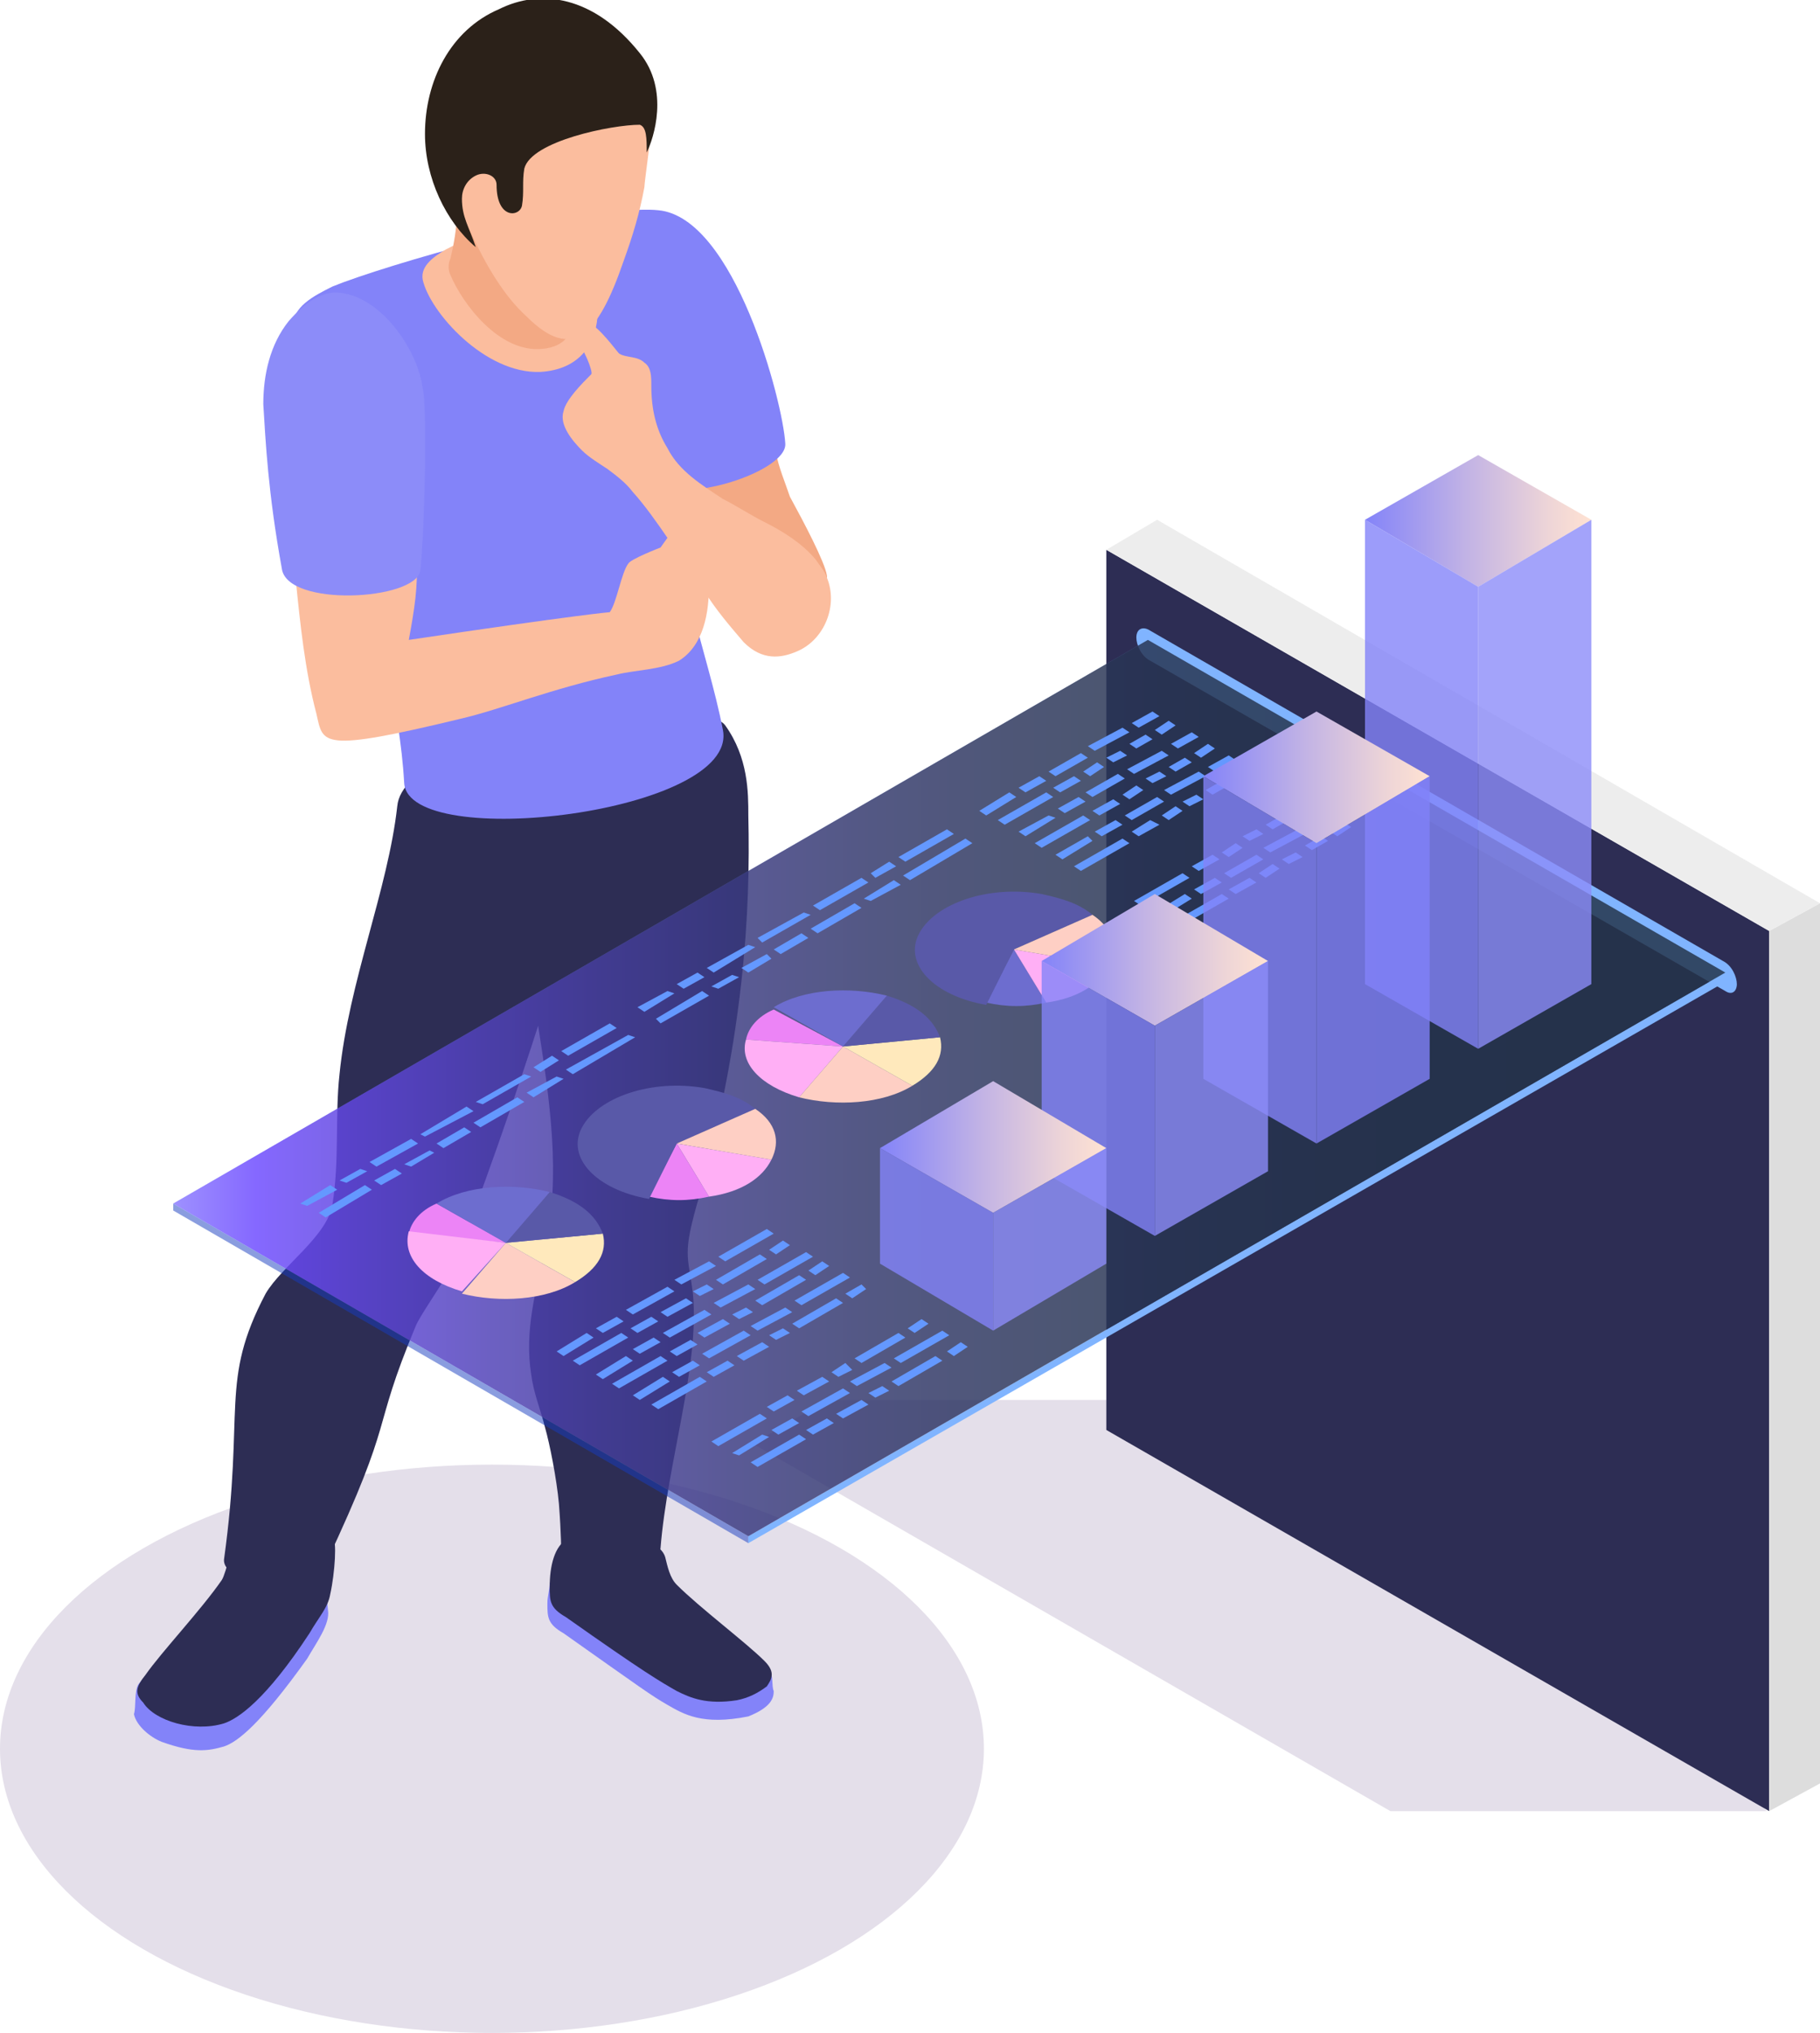<svg version="1.1" id="Layer_1" xmlns="http://www.w3.org/2000/svg" x="0" y="0" viewBox="0 0 78.8 88" xml:space="preserve"><style>.st0{fill:#e4dfea}.st1{fill:#8383f9}.st2{fill:#2d2d54}.st3{fill:#fbbd9e}.st5{fill:#f3a984}.st9{fill:#80b4ff}.st13{fill:#ec84f6}.st14{fill:#ffaff5}.st15{fill:#fecfc4}.st16{fill:#ffe9bc}.st17{fill:#5959a8}.st18{fill:#6d6dcf}.st21,.st22{opacity:.8;fill:#8c8cf9}.st22{fill:#8383f9}</style><ellipse class="st0" cx="21.3" cy="75.7" rx="21.3" ry="12.3"/><g id="_x36__5_"><path class="st0" d="M58 60.6H35.8l-3.2 1.9 27.6 15.9h16.3z"/><path class="st1" d="M6 72.9c.8-1 2.4-2.3 3.4-3.4.3-.3.6-1.6.8-1.9.5-.9 2.3-.5 3.5.2.5.3.4 1.1.5 1.9.1.6-.5 1.4-.9 2.1-2 2.8-3 3.6-3.6 3.8-.7.2-1.3.3-2.7-.2-.5-.2-1.1-.7-1.2-1.2.1-.3 0-1 .2-1.3z"/><path class="st2" d="M6.3 72.5c.7-1 2.4-2.8 3.3-4.1.2-.3.5-1.8.7-2.1.5-.9 2.8 0 4.1.3.2 0 .1 1.5-.1 2.4-.1.6-.5 1-.9 1.7-1.9 2.9-3.1 3.7-3.7 3.9-1.3.4-3-.1-3.5-.9-.4-.4-.3-.7.1-1.2z"/><path class="st1" d="M33.3 72.3c-.6-.6-1.6-1.5-2.8-2.2-.7 0-1.4 0-2.2-.1-1.5-.2-3.3-.5-4.5-1.5 0 .3-.1.6-.1.9 0 .6 0 .9.7 1.3 3.4 2.4 3.8 2.7 4.5 3.1.7.4 1.5.9 3.5.5 1-.4 1.1-.8 1.1-1.1-.1-.2 0-.7-.2-.9z"/><path class="st2" d="M33.1 71.9c-.8-.8-2.8-2.3-3.8-3.3-.3-.3-.4-.8-.5-1.2-.3-1-3-1.3-4.2-.8-.6.3-.8 1.2-.8 2.1 0 .6 0 .9.7 1.3 3.4 2.4 4.1 2.8 4.8 3.2.6.3 1.3.6 2.6.4.5-.1.9-.3 1.3-.6.2-.3.4-.6-.1-1.1z"/><path class="st2" d="M17.2 34.9c-.4 3.6-2.1 7.6-2.5 11.6-.2 1.8 0 3.7-.3 5.6-.2 1.4-2.2 2.7-2.9 3.9-2 3.8-.9 5-1.8 11.5-.1 1.1 3.7 1.7 4.4.2 3.1-6.6 1.9-5.5 3.9-10.3.2-.5 1.3-2 1.6-2.7.9-1.9 3.1-8.4 3.7-10.3.5 3.2 1 6.5.3 9.6-.4 1.9-.9 3.6-.6 5.5.1.8.4 1.5.6 2.3.2.7.5 2.2.6 3.3.1 1.3.1 2.1.1 2.2 0 1.1 4.2 1.3 4.3-.3.3-3.7 1.7-7.9 1.4-11-.2-1.7-.5-1.6.3-4.3 1.9-6.9 2.2-12.2 2.1-16.4 0-1 0-2.5-1-3.9-1.1-1.5-13.9.2-14.2 3.5z"/><path class="st1" d="M14.4 12.4c-.8.4-1.8.9-1.7 1.8 0 .4.2.7.5 1.1 2.5 4.1 3.1 9 3.7 13.7.2 1.8.5 3.1.6 4.9.2 3 14.5 1.3 13.8-2.3-.7-3.6-2.2-6.7-1.7-10.4.2-1.8.9-3.5 1.5-5.2.4-1 .7-2.1.5-3.2-.4-1.9-2.4-3-4.3-3.4-2.1-.4-10.7 2.1-12.9 3z"/><path class="st3" d="M30.1 22.6c-.5-.4-1 .4-1.5 1.1 0 0-1.3.5-1.4.7-.3.4-.5 1.7-.8 2.1 0 0-1.3.1-8.7 1.2.5-2.7.6-3.9-.6-7.9l-5.2-.6c1 3.8.8 7.9 1.8 11.7.3 1.3.1 1.7 6.3.2 1.7-.4 3.9-1.3 6.7-1.9.8-.2 1.9-.2 2.7-.6 2.1-1.3 1.1-5.7.7-6z"/><path d="M12.2 24.6c.2 1.7 5.8 1.4 6 .1.2-1.9.3-7.2.1-7.9-.2-1.6-1.7-3.8-3.4-4.1-.9-.2-1.7.4-2.4 1.2-.8 1-1.1 2.3-1.1 3.6.1 1.6.2 3.8.8 7.1z" fill="#8c8cf9"/><path class="st5" d="M33.6 19.6c-.2-.9-.4-2.1-.4-2.2-1.2.5-2.9 1.1-4 1.7.5 1.5.6 3.3 1.4 4.7.5.9 1.4 1.5 2.4 1.7.4.1 1.3.4 1.7 0 .3-.3 1.2-.2 1.1-.6-.1-.6-1-2.3-1.6-3.4-.2-.6-.5-1.3-.6-1.9z"/><path class="st1" d="M28.2 20.6c.6 1.5 5.9-.1 5.8-1.4-.1-1.8-2.2-9.8-5.5-10.1-.9-.1-3.4.1-3.8.9-.6 1.2 2.3 7.7 3.5 10.6z"/><path class="st3" d="M25.5 14c-.4-.1-1.1.2-1.5.3-.1 0-.2.1-.3.2-.1.2.1.4.3.5.2.1.8-.1 1-.1.2 0 .7 1.2.6 1.3-.4.4-1.1 1.1-1.2 1.6-.2.6.4 1.3.8 1.7.3.3.8.6 1.1.8.4.3.8.6 1.1 1 1 1.1 2.2 3.1 3.1 4.3.5.8 1.1 1.5 1.7 2.2.8.8 1.6.7 2.3.4 1.2-.5 1.8-2 1.3-3.2-.1-.3-.3-.5-.5-.8-.6-.7-1.4-1.2-2.2-1.6-.6-.3-1.2-.7-1.8-1-.9-.6-1.9-1.2-2.4-2.2-.5-.8-.7-1.7-.7-2.7 0-.4 0-.8-.3-1-.3-.3-.8-.2-1.1-.4-.1-.1-.9-1.2-1.3-1.3z"/><path class="st3" d="M25.2 11.4c-.5-.4-1-1.1-1.6-1.4-.7-.3-2.8 0-4.3.8-.5.3-1.1.7-1 1.3.3 1.4 2.7 4.1 5.1 4 3.2-.2 2.7-3.9 1.8-4.7z"/><path class="st5" d="M19.5 11.2c-.1.2-.1.5 0 .7.5 1.2 2.1 3.4 4 3.2 1-.1 1.2-.7 1.3-1 .5-1-.1-3.9-1.6-6.3-.9-1.4-2.6-3.9-3.8-2.7-.3.3-.2.9-.2 1.3.2 1.4 1 1.9.3 4.8z"/><path class="st3" d="M22.8 13.7c2 2 3.1.8 4.2-2.4.4-1.1.7-2.1.9-3.2 0-.2.3-2.3.3-2.6 0-1.5-.8-2.5-2.3-3.7-2.7-2-5.8 0-6.4 2-.3.9-.1 2.1 0 3 .1 1.1.4 2.3.9 3.3.6 1.3 1.4 2.7 2.4 3.6z"/><path d="M20 8.6c0-.4.2-.8.6-1 .4-.2.9 0 .9.4 0 1.5 1 1.4 1.1.9.1-.6 0-1 .1-1.6.3-1.2 3.8-1.9 5-1.9.3.1.3.6.3 1.2.3-.6 1-2.7-.3-4.3-2-2.5-4.3-2.8-6.1-1.9-2.1.9-3.2 3.1-3.2 5.4 0 1.9.9 3.8 2.2 4.9-.3-.9-.6-1.3-.6-2.1z" fill="#2b2119"/><g id="Axonometric_Cube_24_"><path id="Cube_face_-_left_63_" class="st2" d="M76.6 78.4L47.9 61.9V23.8l28.7 16.5z"/><path id="Cube_face_-_right_66_" fill="#ddd" d="M78.8 77.2l-2.2 1.2V40.3l2.2-1.2z"/><path id="Cube_face_-_top_66_" fill="#ededed" d="M76.6 40.3L47.9 23.8l2.2-1.3 28.7 16.6z"/></g><path class="st9" d="M74.7 42.9L49.8 28.6c-.4-.2-.6-.7-.6-1 0-.4.3-.5.6-.3l24.8 14.3c.4.2.6.7.6 1s-.2.5-.5.3z"/><g id="Axonometric_Cube_29_"><path id="Cube_face_-_left_143_" opacity=".5" fill="#173cc1" d="M32.4 66.8L7.5 52.4v-.3l24.9 14.4z"/><path id="Cube_face_-_right_146_" class="st9" d="M74.7 42.5L32.4 66.8v-.3l42.3-24.4z"/><path id="Cube_face_-_top_147_" opacity=".6" fill="#7db2ff" d="M32.4 66.5L7.5 52.1l42.2-24.4 25 14.4z"/><linearGradient id="Cube_face_-_top_1_" gradientUnits="userSpaceOnUse" x1="4.553" y1="47.111" x2="68.052" y2="47.111"><stop offset="0" stop-color="#b5a1ff"/><stop offset=".062" stop-color="#8552ff"/><stop offset=".103" stop-color="#6721ff"/><stop offset=".172" stop-color="#541bcf"/><stop offset=".253" stop-color="#40159f"/><stop offset=".338" stop-color="#2f0f74"/><stop offset=".426" stop-color="#200a50"/><stop offset=".518" stop-color="#150733"/><stop offset=".616" stop-color="#0c041c"/><stop offset=".721" stop-color="#05020c"/><stop offset=".84" stop-color="#010003"/><stop offset="1"/></linearGradient><path id="Cube_face_-_top_148_" opacity=".6" fill="url(#Cube_face_-_top_1_)" d="M32.4 66.5L7.5 52.1l42.2-24.4 25 14.4z"/></g><path class="st13" d="M21.9 53.8l-4.2-.4c.1-.5.5-1 1.2-1.3l3 1.7z"/><path class="st14" d="M21.9 53.8L20 55.9c-1.7-.5-2.6-1.5-2.3-2.6l4.2.5z"/><path class="st15" d="M21.9 53.8l3 1.7c-1.3.8-3.3.9-4.9.5l1.9-2.2z"/><path class="st16" d="M21.9 53.8l4.2-.4c.2.8-.2 1.5-1.2 2.1l-3-1.7z"/><path class="st17" d="M21.9 53.8l1.9-2.2c1.3.4 2 1 2.3 1.8l-4.2.4z"/><path class="st18" d="M21.9 53.8l-3-1.7c1.3-.8 3.3-.9 4.9-.5l-1.9 2.2z"/><path class="st13" d="M29.3 49.5l1.4 2.3c-.9.2-1.7.2-2.6 0l1.2-2.3z"/><path class="st14" d="M29.3 49.5l4.1.7c-.4.8-1.3 1.4-2.7 1.6l-1.4-2.3z"/><path class="st17" d="M29.3 49.5l-1.2 2.4c-2.3-.4-3.6-1.8-2.9-3.1.7-1.3 3-2.1 5.3-1.7.9.2 1.6.4 2.2.9l-3.4 1.5z"/><path class="st15" d="M29.3 49.5l3.4-1.5c.9.6 1.1 1.4.7 2.2l-4.1-.7z"/><path class="st13" d="M36.5 45.3l-4.2-.3c.1-.5.5-1 1.2-1.3l3 1.6z"/><path class="st14" d="M36.5 45.3l-1.9 2.2C32.9 47 32 46 32.3 45l4.2.3z"/><path class="st15" d="M36.5 45.3l3 1.7c-1.3.8-3.3.9-4.9.5l1.9-2.2z"/><path class="st16" d="M36.5 45.3l4.2-.4c.2.8-.2 1.5-1.2 2.1l-3-1.7z"/><path class="st17" d="M36.5 45.3l1.9-2.2c1.3.4 2 1 2.3 1.8l-4.2.4z"/><path class="st18" d="M36.5 45.3l-3-1.7c1.3-.8 3.3-.9 4.9-.5l-1.9 2.2zm7.4-4.2l1.4 2.3c-.9.2-1.7.2-2.6 0l1.2-2.3z"/><path class="st14" d="M43.9 41.1l4.1.7c-.4.8-1.3 1.4-2.7 1.6l-1.4-2.3z"/><path class="st17" d="M43.9 41.1l-1.2 2.4c-2.3-.4-3.6-1.8-2.9-3.1.7-1.3 3-2.1 5.3-1.7.9.2 1.6.4 2.2.9l-3.4 1.5z"/><path class="st15" d="M43.9 41.1l3.4-1.5c.9.6 1.1 1.4.7 2.2l-4.1-.7z"/><path d="M14.6 51.5l-1.3.7-.3-.1 1.3-.8zm1.3-.8l-.9.5-.3-.1.9-.5zm2.2-1.2l-1.8 1-.3-.2 1.8-1zm2.4-1.4l-2.1 1.1-.2-.1 2-1.2zm.1-.4l.3.1 2.1-1.2-.3-.1zm3.6-1.8l-.8.5-.3-.2.8-.5zm2.5-1.4l-2.1 1.2-.3-.2 2.1-1.2zm-10.6 7l-2 1.2-.3-.2 2-1.2zm1.3-.7l-.9.5-.3-.2.9-.5zm1.4-.9l-1 .6-.3-.1 1.1-.6zm1.6-.9l-1.2.7-.3-.2 1.2-.7zm.1-.4l.3.2 1.9-1.1-.3-.2zm3.9-1.9l-1.3.8-.3-.2 1.3-.7zm3.1-1.8l-2.7 1.6-.3-.2 2.7-1.5zm-1.8 13l-1.3.8-.3-.2 1.3-.8.3.2zm1-.9l-.9.5.3.2.9-.5-.3-.2zm2.2-1.3l-1.8 1 .3.2 1.8-1-.3-.2zm1.8-1.1l-1.5.8.3.2 1.5-.8-.3-.2zm.4-.2l.3.2 2.1-1.2-.3-.2-2.1 1.2zm-4.2 3.3l-2.1 1.2.3.2 2.1-1.2-.3-.2zm1.3-.7l-.9.5.3.2.9-.5-.3-.2zm1.5-.8l-1.1.6.3.2 1.1-.6-.3-.2zm.9-.6l-.6.3.3.2.6-.3-.3-.2zm.4-.2l.3.2 1.9-1.1-.3-.2-1.9 1.1zm2.9-1.7l-.6.4.3.2.6-.4-.3-.2zm-6.8 5l-1.3.8.3.2 1.3-.8-.3-.2zm1.2-.8l-.9.5.3.2.9-.5-.3-.2zm2.2-1.2l-1.8 1 .3.2 1.8-1-.3-.2zm1.9-1.1l-1.5.8.3.2 1.5-.8-.3-.2zm.4-.2l.3.2 2.1-1.2-.3-.2-2.1 1.2zm-4.2 3.3l-2.1 1.2.3.2 2.1-1.2-.3-.2zm1.3-.7l-.9.5.3.2.9-.5-.3-.2zm1.4-.9l-1.1.6.3.2 1.1-.6-.3-.2zm1-.5l-.6.3.3.2.6-.3-.3-.2zm.4-.3l.3.2 1.9-1.1-.3-.2-1.9 1.1zm2.9-1.7l-.6.4.3.2.6-.4-.3-.2zm-6.9 5l-1.3.8.3.2 1.3-.8-.3-.2zm1.3-.7l-.9.5.3.2.9-.5-.3-.2zm2.2-1.3l-1.8 1 .3.2 1.8-1-.3-.2zm1.8-1l-1.5.8.3.2 1.5-.8-.3-.2zm.4-.3l.3.2 2.1-1.2-.3-.2-2.1 1.2zm-4.1 3.3l-2.1 1.2.3.2 2.1-1.2-.3-.2zm1.2-.7l-.9.5.3.2.9-.5-.3-.2zm1.5-.8l-1.1.6.3.2 1.1-.6-.3-.2zm.9-.6l-.6.3.3.2.6-.3-.3-.2zm.4-.2l.3.2 1.9-1.1-.3-.2-1.9 1.1zm3-1.7l-.7.4.3.2.6-.4-.2-.2zm-4.4 5.6l-2.1 1.2.3.2 2.1-1.2-.3-.2zm1.2-.8l-.9.5.3.2.9-.5-.3-.2zm1.5-.8l-1.1.6.3.2 1.1-.6-.3-.2zm1-.6l-.6.4.3.2.6-.3-.3-.3zm.4-.2l.3.2 1.9-1.1-.3-.2-1.9 1.1zm2.9-1.7l-.6.4.3.2.6-.4-.3-.2zm-6.9 5l-1.3.8.3.1 1.3-.8-.3-.1zm1.3-.7l-.9.5.3.2.9-.5-.3-.2zm2.2-1.3l-1.8 1 .3.2 1.8-1-.3-.2zm1.8-1.1l-1.5.8.3.2 1.5-.8-.3-.2zm.4-.2l.3.2 2.1-1.2-.3-.2-2.1 1.2zm-4.1 3.3l-2.1 1.2.3.2 2.1-1.2-.3-.2zm1.2-.7l-.9.5.3.2.9-.5-.3-.2zm1.5-.8l-1.1.6.3.2 1.1-.6-.3-.2zm.9-.6l-.6.3.3.2.6-.3-.3-.2zm.4-.2l.3.2 1.9-1.1-.3-.2-1.9 1.1zm3-1.7l-.6.4.3.2.6-.4-.3-.2zM44 34.5l-1.3.8-.3-.2 1.3-.8.3.2zm1-.9l-.9.5.3.2.9-.5-.3-.2zm1.8-1l-1.4.8.3.2 1.4-.8-.3-.2zm1.8-1.1l-1.5.8.3.2 1.5-.8-.3-.2zm.4-.2l.3.2.9-.5-.3-.2-.9.5zm-3.7 3l-2.1 1.2.3.2 2.1-1.2-.3-.2zm1.2-.7l-.9.5.3.2.9-.5-.3-.2zm1-.6l-.6.4.3.2.6-.4-.3-.2zm1-.5l-.6.3.3.2.6-.3-.3-.2zm.4-.3l.3.2.7-.4-.3-.2-.7.4zm1.7-1l-.6.4.3.2.6-.4-.3-.2zm-5.2 4.1l-1.3.7.3.2 1.3-.8-.3-.1zm1.3-.8l-.9.5.3.2.9-.5-.3-.2zm1.7-1l-1.4.8.3.2 1.4-.8-.3-.2zm1.9-1l-1.5.8.3.2 1.5-.8-.3-.2zm.4-.3l.3.2.9-.5-.3-.2-.9.5zm-3.8 3.1l-2.1 1.2.3.2 2.1-1.2-.3-.2zm1.3-.7l-.9.5.3.2.9-.5-.3-.2zm1-.6l-.6.4.3.2.6-.4-.3-.2zm1-.6l-.6.3.3.2.6-.3-.3-.2zm.4-.2l.3.2.7-.4-.3-.2-.7.4zm1.7-1l-.6.4.3.2.6-.4-.3-.2zm-5.2 4l-1.4.8.3.2 1.3-.8-.2-.2zm1.2-.7l-.9.5.3.2.9-.5-.3-.2zm1.8-1l-1.4.8.3.2 1.4-.8-.3-.2zm1.8-1.1l-1.5.8.3.2 1.5-.8-.3-.2zm.4-.2l.3.2.9-.5-.3-.2-.9.5zm-3.7 3.1l-2.1 1.2.3.2 2.1-1.2-.3-.2zm1.2-.8l-.8.5.3.2.9-.5-.4-.2zm1.1-.6l-.6.4.3.2.6-.4-.3-.2zm.9-.5l-.6.3.3.2.6-.3-.3-.2zm.4-.2l.3.2.7-.4-.3-.2-.7.4zm1.7-1l-.6.4.3.2.6-.4-.3-.2zm-2.7 4.6L49.1 39l.3.2 2.1-1.2-.3-.2zm1.3-.8l-.9.5.3.2.9-.5-.3-.2zm1-.5l-.6.4.3.2.6-.4-.3-.2zm.9-.6l-.6.3.3.2.6-.3-.3-.2zm.4-.2l.3.2.7-.4-.3-.2-.7.4zm1.8-1l-.6.4.3.2.6-.4-.3-.2zm-5.3 4l-1.3.8.3.2 1.3-.8-.3-.2zm1.3-.7l-.9.5.3.2.9-.5-.3-.2zm1.8-1l-1.4.8.3.2 1.4-.8-.3-.2zm1.8-1.1l-1.5.8.3.2 1.5-.8-.3-.2zm.4-.2l.3.2.9-.5-.3-.2-.9.5zm-3.7 3l-2.1 1.2.3.2 2.1-1.2-.3-.2zm1.2-.7l-.9.5.3.2.9-.5-.3-.2zm1-.6l-.6.4.3.2.6-.4-.3-.2zm1-.5l-.6.3.3.2.6-.3-.3-.2zm.4-.3l.3.2.7-.4-.3-.2-.7.4zm1.7-1l-.6.4.3.2.6-.4-.3-.2zm-29 7.4l-1.3.8-.3-.2 1.3-.7zm1.3-.7l-.9.5-.3-.2.9-.5zm2.2-1.3l-1.8 1.1-.3-.2 1.8-1zm2.4-1.4L33 40.8l-.2-.2 2-1.1zm.1-.4l.3.2 2.1-1.2-.3-.2zm3.6-1.7l-.9.5-.2-.2.8-.5zm2.5-1.4l-2.1 1.2-.3-.2 2.1-1.2zm-10.6 7l-2.1 1.2-.2-.2 2-1.2zm1.3-.8l-.9.5-.3-.1.9-.5zm1.4-.8l-1 .6-.3-.2 1.1-.6zm1.6-.9l-1.2.7-.3-.2 1.2-.7zm.1-.4l.3.2 1.9-1.1-.3-.2zm3.9-1.9l-1.3.7-.3-.1 1.3-.8zm3.1-1.8l-2.7 1.6-.3-.2 2.7-1.6z" fill="#6498ff"/><g id="Axonometric_Cube_33_"><linearGradient id="Cube_face_-_top_2_" gradientUnits="userSpaceOnUse" x1="115.243" y1="22.522" x2="125.072" y2="22.522" gradientTransform="matrix(-1 0 0 1 184.146 0)"><stop offset="0" stop-color="#ffe2d2"/><stop offset=".184" stop-color="#eed5d7"/><stop offset=".549" stop-color="#c2b3e5"/><stop offset="1" stop-color="#8383f9"/></linearGradient><path id="Cube_face_-_top_155_" fill="url(#Cube_face_-_top_2_)" d="M64 25.4l4.9-2.9-4.9-2.8-4.9 2.8z"/><path id="Cube_face_-_left_147_" class="st21" d="M64 45.4l4.9-2.8V22.5L64 25.4z"/><path id="Cube_face_-_right_151_" class="st22" d="M59.1 42.6l4.9 2.8v-20l-4.9-2.9z"/></g><g id="Axonometric_Cube_32_"><linearGradient id="Cube_face_-_top_3_" gradientUnits="userSpaceOnUse" x1="122.248" y1="33.643" x2="132.077" y2="33.643" gradientTransform="matrix(-1 0 0 1 184.146 0)"><stop offset="0" stop-color="#ffe2d2"/><stop offset=".184" stop-color="#eed5d7"/><stop offset=".549" stop-color="#c2b3e5"/><stop offset="1" stop-color="#8383f9"/></linearGradient><path id="Cube_face_-_top_153_" fill="url(#Cube_face_-_top_3_)" d="M57 36.5l4.9-2.9-4.9-2.8-4.9 2.8z"/><path id="Cube_face_-_left_146_" opacity=".8" fill="#8181f9" d="M57 49.5l4.9-2.8V33.6L57 36.5z"/><path id="Cube_face_-_right_149_" class="st22" d="M52.1 46.7l4.9 2.8v-13l-4.9-2.9z"/></g><g id="Axonometric_Cube_31_"><linearGradient id="Cube_face_-_top_4_" gradientUnits="userSpaceOnUse" x1="129.253" y1="41.567" x2="139.082" y2="41.567" gradientTransform="matrix(-1 0 0 1 184.146 0)"><stop offset="0" stop-color="#ffe2d2"/><stop offset=".184" stop-color="#eed5d7"/><stop offset=".549" stop-color="#c2b3e5"/><stop offset="1" stop-color="#8383f9"/></linearGradient><path id="Cube_face_-_top_151_" fill="url(#Cube_face_-_top_4_)" d="M50 44.4l4.9-2.8-4.9-2.9-4.9 2.9z"/><path id="Cube_face_-_left_145_" class="st21" d="M50 53.5l4.9-2.8v-9.1L50 44.4z"/><path id="Cube_face_-_right_148_" class="st22" d="M45.1 50.7l4.9 2.8v-9.1l-4.9-2.8z"/></g><g id="Axonometric_Cube_30_"><linearGradient id="Cube_face_-_top_5_" gradientUnits="userSpaceOnUse" x1="136.257" y1="49.656" x2="146.086" y2="49.656" gradientTransform="matrix(-1 0 0 1 184.146 0)"><stop offset="0" stop-color="#ffe2d2"/><stop offset=".184" stop-color="#eed5d7"/><stop offset=".549" stop-color="#c2b3e5"/><stop offset="1" stop-color="#8383f9"/></linearGradient><path id="Cube_face_-_top_149_" fill="url(#Cube_face_-_top_5_)" d="M43 52.5l4.9-2.8-4.9-2.9-4.9 2.9z"/><path id="Cube_face_-_left_144_" class="st21" d="M43 57.6l4.9-2.9v-5L43 52.5z"/><path id="Cube_face_-_right_147_" class="st22" d="M38.1 54.7l4.9 2.9v-5.1l-4.9-2.8z"/></g></g></svg>